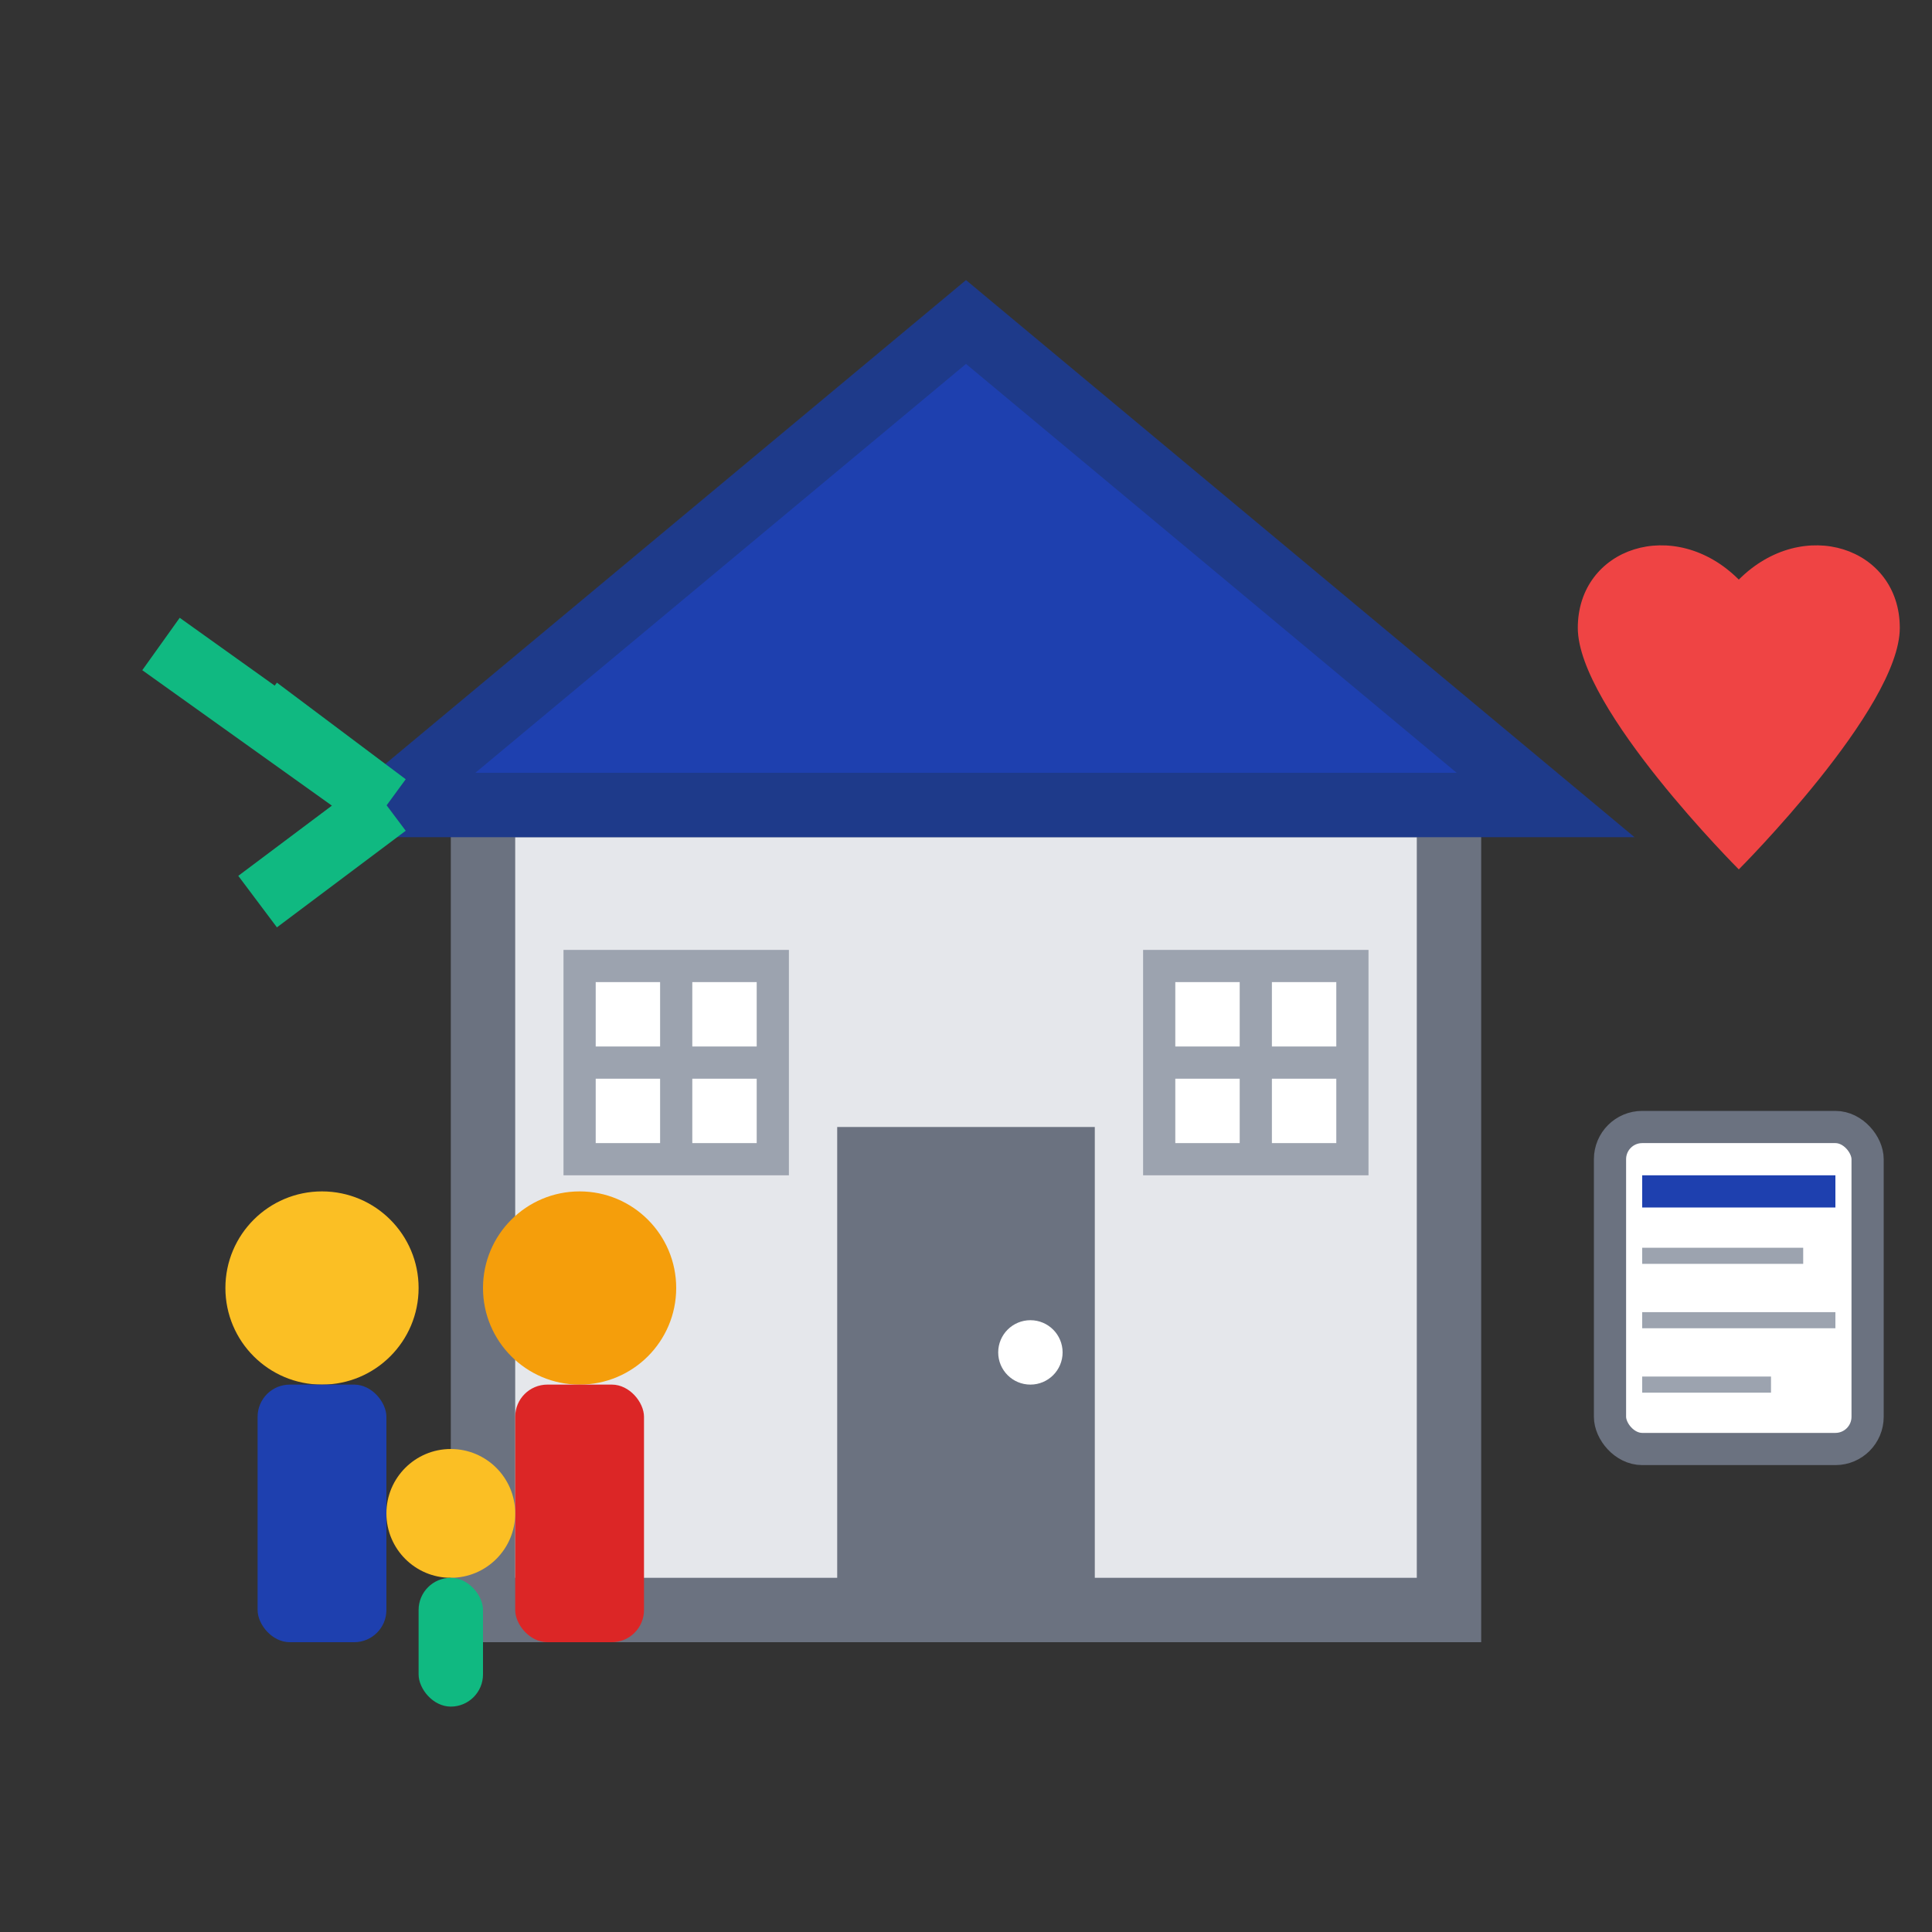 <svg width="60" height="60" viewBox="0 0 60 60" fill="none" xmlns="http://www.w3.org/2000/svg">
  <rect x="0" y="0" width="60" height="60" fill="#333333" stroke="none"/>
  <!-- House -->
  <rect x="15" y="25" width="30" height="25" fill="#e5e7eb" stroke="#6b7280" stroke-width="2"/>
  
  <!-- Roof -->
  <path d="M12 25 L30 10 L48 25 Z" fill="#1e40af" stroke="#1e3a8a" stroke-width="2"/>
  
  <!-- Door -->
  <rect x="26" y="35" width="8" height="15" fill="#6b7280"/>
  <circle cx="32" cy="42" r="1" fill="white"/>
  
  <!-- Windows -->
  <rect x="18" y="30" width="6" height="6" fill="white" stroke="#9ca3af"/>
  <line x1="21" y1="30" x2="21" y2="36" stroke="#9ca3af"/>
  <line x1="18" y1="33" x2="24" y2="33" stroke="#9ca3af"/>
  
  <rect x="36" y="30" width="6" height="6" fill="white" stroke="#9ca3af"/>
  <line x1="39" y1="30" x2="39" y2="36" stroke="#9ca3af"/>
  <line x1="36" y1="33" x2="42" y2="33" stroke="#9ca3af"/>
  
  <!-- Family figures -->
  <g transform="translate(5, 35)">
    <!-- Adult 1 -->
    <circle cx="5" cy="5" r="3" fill="#fbbf24"/>
    <rect x="3" y="8" width="4" height="8" fill="#1e40af" rx="1"/>
    
    <!-- Adult 2 -->
    <circle cx="13" cy="5" r="3" fill="#f59e0b"/>
    <rect x="11" y="8" width="4" height="8" fill="#dc2626" rx="1"/>
    
    <!-- Child -->
    <circle cx="9" cy="12" r="2" fill="#fbbf24"/>
    <rect x="8" y="14" width="2" height="4" fill="#10b981" rx="1"/>
  </g>
  
  <!-- Arrow pointing to house -->
  <path d="M5 20 L12 25 L8 22 M12 25 L8 28" stroke="#10b981" stroke-width="2" fill="none"/>
  
  <!-- Heart symbol -->
  <g transform="translate(48, 15)">
    <path d="M6 3 C4 1 1 2 1 4.5 C1 7 6 12 6 12 S11 7 11 4.5 C11 2 8 1 6 3 Z" fill="#ef4444"/>
  </g>
  
  <!-- Document/Application -->
  <g transform="translate(50, 35)">
    <rect width="8" height="10" fill="white" stroke="#6b7280" rx="1"/>
    <line x1="1" y1="2" x2="7" y2="2" stroke="#1e40af" stroke-width="1"/>
    <line x1="1" y1="4" x2="6" y2="4" stroke="#9ca3af" stroke-width="0.5"/>
    <line x1="1" y1="6" x2="7" y2="6" stroke="#9ca3af" stroke-width="0.5"/>
    <line x1="1" y1="8" x2="5" y2="8" stroke="#9ca3af" stroke-width="0.5"/>
  </g>
</svg>
